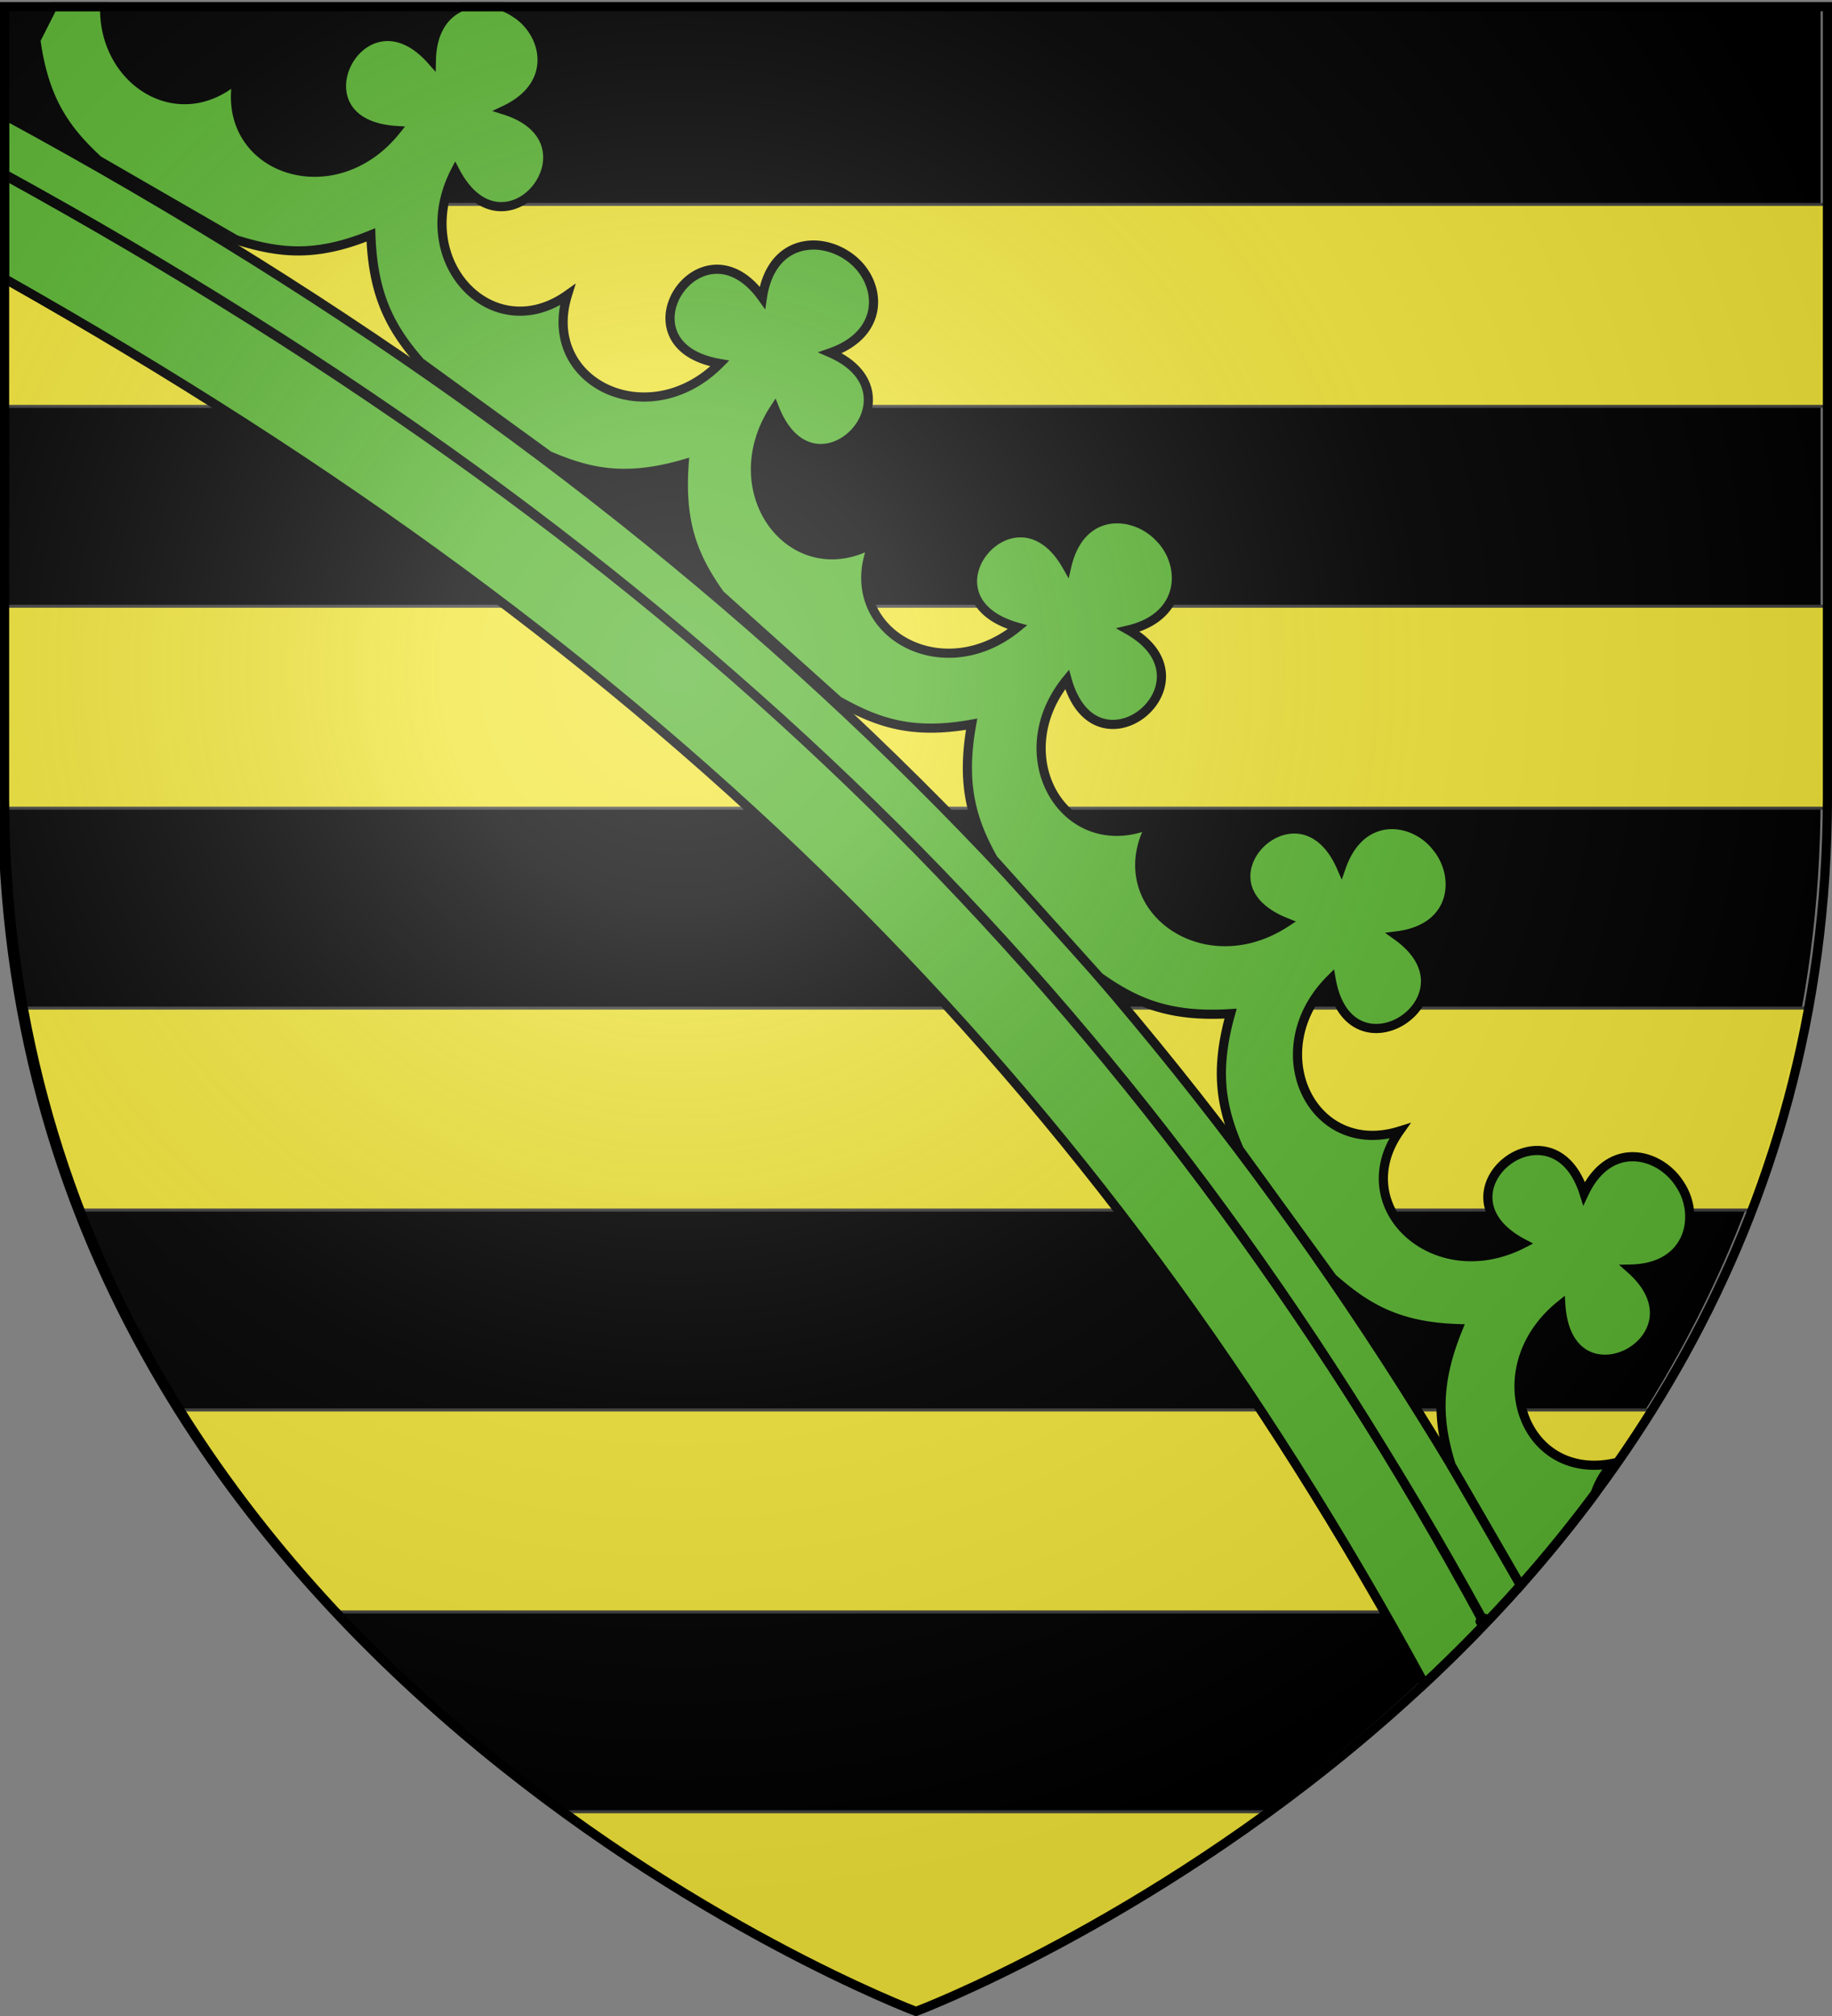 <svg xmlns="http://www.w3.org/2000/svg" xmlns:xlink="http://www.w3.org/1999/xlink" version="1.0" width="600" height="660"><rect width="100%" height="100%" fill="#808080" stroke="none"/><defs><linearGradient id="b"><stop style="stop-color:#fff;stop-opacity:.314" offset="0"/><stop style="stop-color:#fff;stop-opacity:.251" offset=".19"/><stop style="stop-color:#6b6b6b;stop-opacity:.125" offset=".6"/><stop style="stop-color:#000;stop-opacity:.125" offset="1"/></linearGradient><linearGradient id="a"><stop style="stop-color:#fd0000;stop-opacity:1" offset="0"/><stop style="stop-color:#e77275;stop-opacity:.659" offset=".5"/><stop style="stop-color:#000;stop-opacity:.323" offset="1"/></linearGradient><radialGradient cx="221.445" cy="226.331" r="300" fx="221.445" fy="226.331" id="c" xlink:href="#b" gradientUnits="userSpaceOnUse" gradientTransform="matrix(1.353 0 0 1.349 -77.63 -85.747)"/></defs><g style="display:inline"><path d="M297.774 658.5s298.5-112.32 298.5-397.772V2.176h-597v258.552c0 285.452 298.5 397.772 298.5 397.772z" style="fill:#000;fill-opacity:1;fill-rule:evenodd;stroke:none;stroke-width:1px;stroke-linecap:butt;stroke-linejoin:miter;stroke-opacity:1"/><g style="fill:#fcef3c"><path style="opacity:.96;fill:#fcef3c;fill-opacity:1;fill-rule:nonzero;stroke:#404040;stroke-width:1;stroke-linecap:round;stroke-linejoin:round;marker:none;marker-start:none;marker-mid:none;marker-end:none;stroke-miterlimit:4;stroke-dasharray:none;stroke-dashoffset:0;stroke-opacity:1;visibility:visible;display:inline;overflow:visible;enable-background:accumulate" d="M.224 198.469h599.551v66.123H.224z"/><path d="M184.313 593.125C246.215 638.247 300 658.5 300 658.5s53.784-20.253 115.688-65.375H184.313z" style="opacity:.96;fill:#fcef3c;fill-opacity:1;fill-rule:nonzero;stroke:#404040;stroke-width:1;stroke-linecap:round;stroke-linejoin:round;marker:none;marker-start:none;marker-mid:none;marker-end:none;stroke-miterlimit:4;stroke-dasharray:none;stroke-dashoffset:0;stroke-opacity:1;visibility:visible;display:inline;overflow:visible;enable-background:accumulate"/><path style="opacity:.96;fill:#fcef3c;fill-opacity:1;fill-rule:nonzero;stroke:#404040;stroke-width:1;stroke-linecap:round;stroke-linejoin:round;marker:none;marker-start:none;marker-mid:none;marker-end:none;stroke-miterlimit:4;stroke-dasharray:none;stroke-dashoffset:0;stroke-opacity:1;visibility:visible;display:inline;overflow:visible;enable-background:accumulate" d="M.224 66.913h599.551v66.123H.224z"/><path d="M58.906 461.594c15.32 24.524 32.743 46.515 51.063 66.125H490.03c18.32-19.61 35.743-41.601 51.063-66.125H58.906z" style="opacity:.96;fill:#fcef3c;fill-opacity:1;fill-rule:nonzero;stroke:#404040;stroke-width:1;stroke-linecap:round;stroke-linejoin:round;marker:none;marker-start:none;marker-mid:none;marker-end:none;stroke-miterlimit:4;stroke-dasharray:none;stroke-dashoffset:0;stroke-opacity:1;visibility:visible;display:inline;overflow:visible;enable-background:accumulate"/><path d="M7.656 330.031a367.064 367.064 0 0 0 18.532 66.125h547.625a367.064 367.064 0 0 0 18.53-66.125H7.657z" style="opacity:.96;fill:#fcef3c;fill-opacity:1;fill-rule:nonzero;stroke:#404040;stroke-width:1;stroke-linecap:round;stroke-linejoin:round;marker:none;marker-start:none;marker-mid:none;marker-end:none;stroke-miterlimit:4;stroke-dasharray:none;stroke-dashoffset:0;stroke-opacity:1;visibility:visible;display:inline;overflow:visible;enable-background:accumulate"/></g><path d="M1.5 37.688v53.53c217.626 122.95 357.063 261.652 465 460 10.693-9.991 21.27-20.696 31.5-32.218C385.354 316.076 229.018 161.002 1.5 37.687z" style="fill:#5ab532;fill-rule:evenodd;stroke:#000;stroke-width:3;stroke-linecap:butt;stroke-linejoin:miter;stroke-miterlimit:4;stroke-dasharray:none;stroke-opacity:1;display:inline"/><path d="M17.281 2.188 11.75 13.124c2.716 19.734 9.747 29.466 20.438 39.344L77.28 78.5c13.9 4.32 25.74 5.921 44.188-1.594.638 19.91 6.619 30.778 16.219 41.719l42.062 30.531c13.372 5.75 25.18 8.264 44.313 2.719-1.447 19.867 3.346 30.866 11.75 42.75l38.78 34.813c12.698 7.115 24.018 11.17 43.626 7.656-3.515 19.607-.022 31.459 7.094 44.156l34.75 38.625c11.884 8.403 22.98 13.23 42.968 11.969-5.423 19.316-2.936 31.066 2.813 44.437l30.562 42.125c10.94 9.6 21.215 15.924 41.125 16.563-7.514 18.448-6.57 30.82-2.25 44.719L498 519a443.388 443.388 0 0 0 24.438-30.063c1.109-3.342 3.011-6.685 5.812-9.875-29.598 5.909-42.74-31.262-17.063-51.875 2.266 35.233 48.656 11.113 22.907-11.718 19.573-.404 22.871-17.59 16.125-27.688-6.442-10.331-23.054-14.858-31.407 2.906-10.384-32.809-51.202.007-19.937 16.407-29.274 15.073-57.936-12.176-40.5-36.813-28.819 8.97-45.82-26.66-22.438-49.844 5.936 34.803 49.651 5.952 21.657-14.062 19.476-2.454 20.678-19.806 12.844-29.125-7.487-9.601-24.707-11.916-31.157 6.625-13.756-31.544-50.902 5.083-18.094 18.125-27.538 18.05-58.89-5.989-44.125-32.313-27.723 11.933-48.423-21.75-27.593-47.25 9.54 33.992 49.995.792 20.062-16.187 19.062-4.464 18.73-21.963 10.031-30.438-8.449-8.766-25.68-9.644-30.156 9.47-16.978-29.934-50.148 10.52-16.156 20.062-25.5 20.83-59.151.223-47.219-27.5-26.324 14.765-50.394-16.618-32.344-44.156 13.042 32.808 49.794-4.431 18.25-18.188 18.38-6.393 16.85-23.162 6.813-30.906-10.066-7.767-26.285-6.19-29.063 12.844-20.014-27.995-48.74 15.626-13.937 21.562-23.183 23.382-58.876 6.381-49.906-22.438-24.636 17.437-51.823-11.194-36.75-40.468 16.4 31.265 49.028-9.647 16.219-20.032 17.717-8.33 13.738-25.331 3.468-31.812a19.742 19.742 0 0 0-4-2.063h-13.656c-5.423 2.334-9.645 7.854-9.844 17.5-22.83-25.748-46.826 20.767-11.594 23.032-20.612 25.677-57.845 12.473-51.937-17.125-19.363 17.004-44.074.799-43.469-23.407h-17z" style="fill:#5ab532;fill-rule:evenodd;stroke:#000;stroke-width:3;stroke-linecap:butt;stroke-linejoin:miter;stroke-miterlimit:4;stroke-dasharray:none;stroke-opacity:1;display:inline"/><path d="m1.131 56.812.161.445c224.783 123.812 373.312 269.165 484.306 473.421 2.654-2.675-2.751 2.032-.128-.74C374.361 327.792 226.054 180.19 1.131 56.812z" style="fill:none;fill-rule:evenodd;stroke:#000;stroke-width:3;stroke-linecap:butt;stroke-linejoin:round;stroke-miterlimit:4;stroke-dasharray:none;stroke-opacity:1;display:inline"/></g><path d="M300 658.5s298.5-112.32 298.5-397.772V2.176H1.5v258.552C1.5 546.18 300 658.5 300 658.5z" style="opacity:1;fill:url(#c);fill-opacity:1;fill-rule:evenodd;stroke:none;stroke-width:1px;stroke-linecap:butt;stroke-linejoin:miter;stroke-opacity:1"/><path d="M300 658.5S1.5 546.18 1.5 260.728V2.176h597v258.552C598.5 546.18 300 658.5 300 658.5z" style="opacity:1;fill:none;fill-opacity:1;fill-rule:evenodd;stroke:#000;stroke-width:3;stroke-linecap:butt;stroke-linejoin:miter;stroke-miterlimit:4;stroke-dasharray:none;stroke-opacity:1"/></svg>